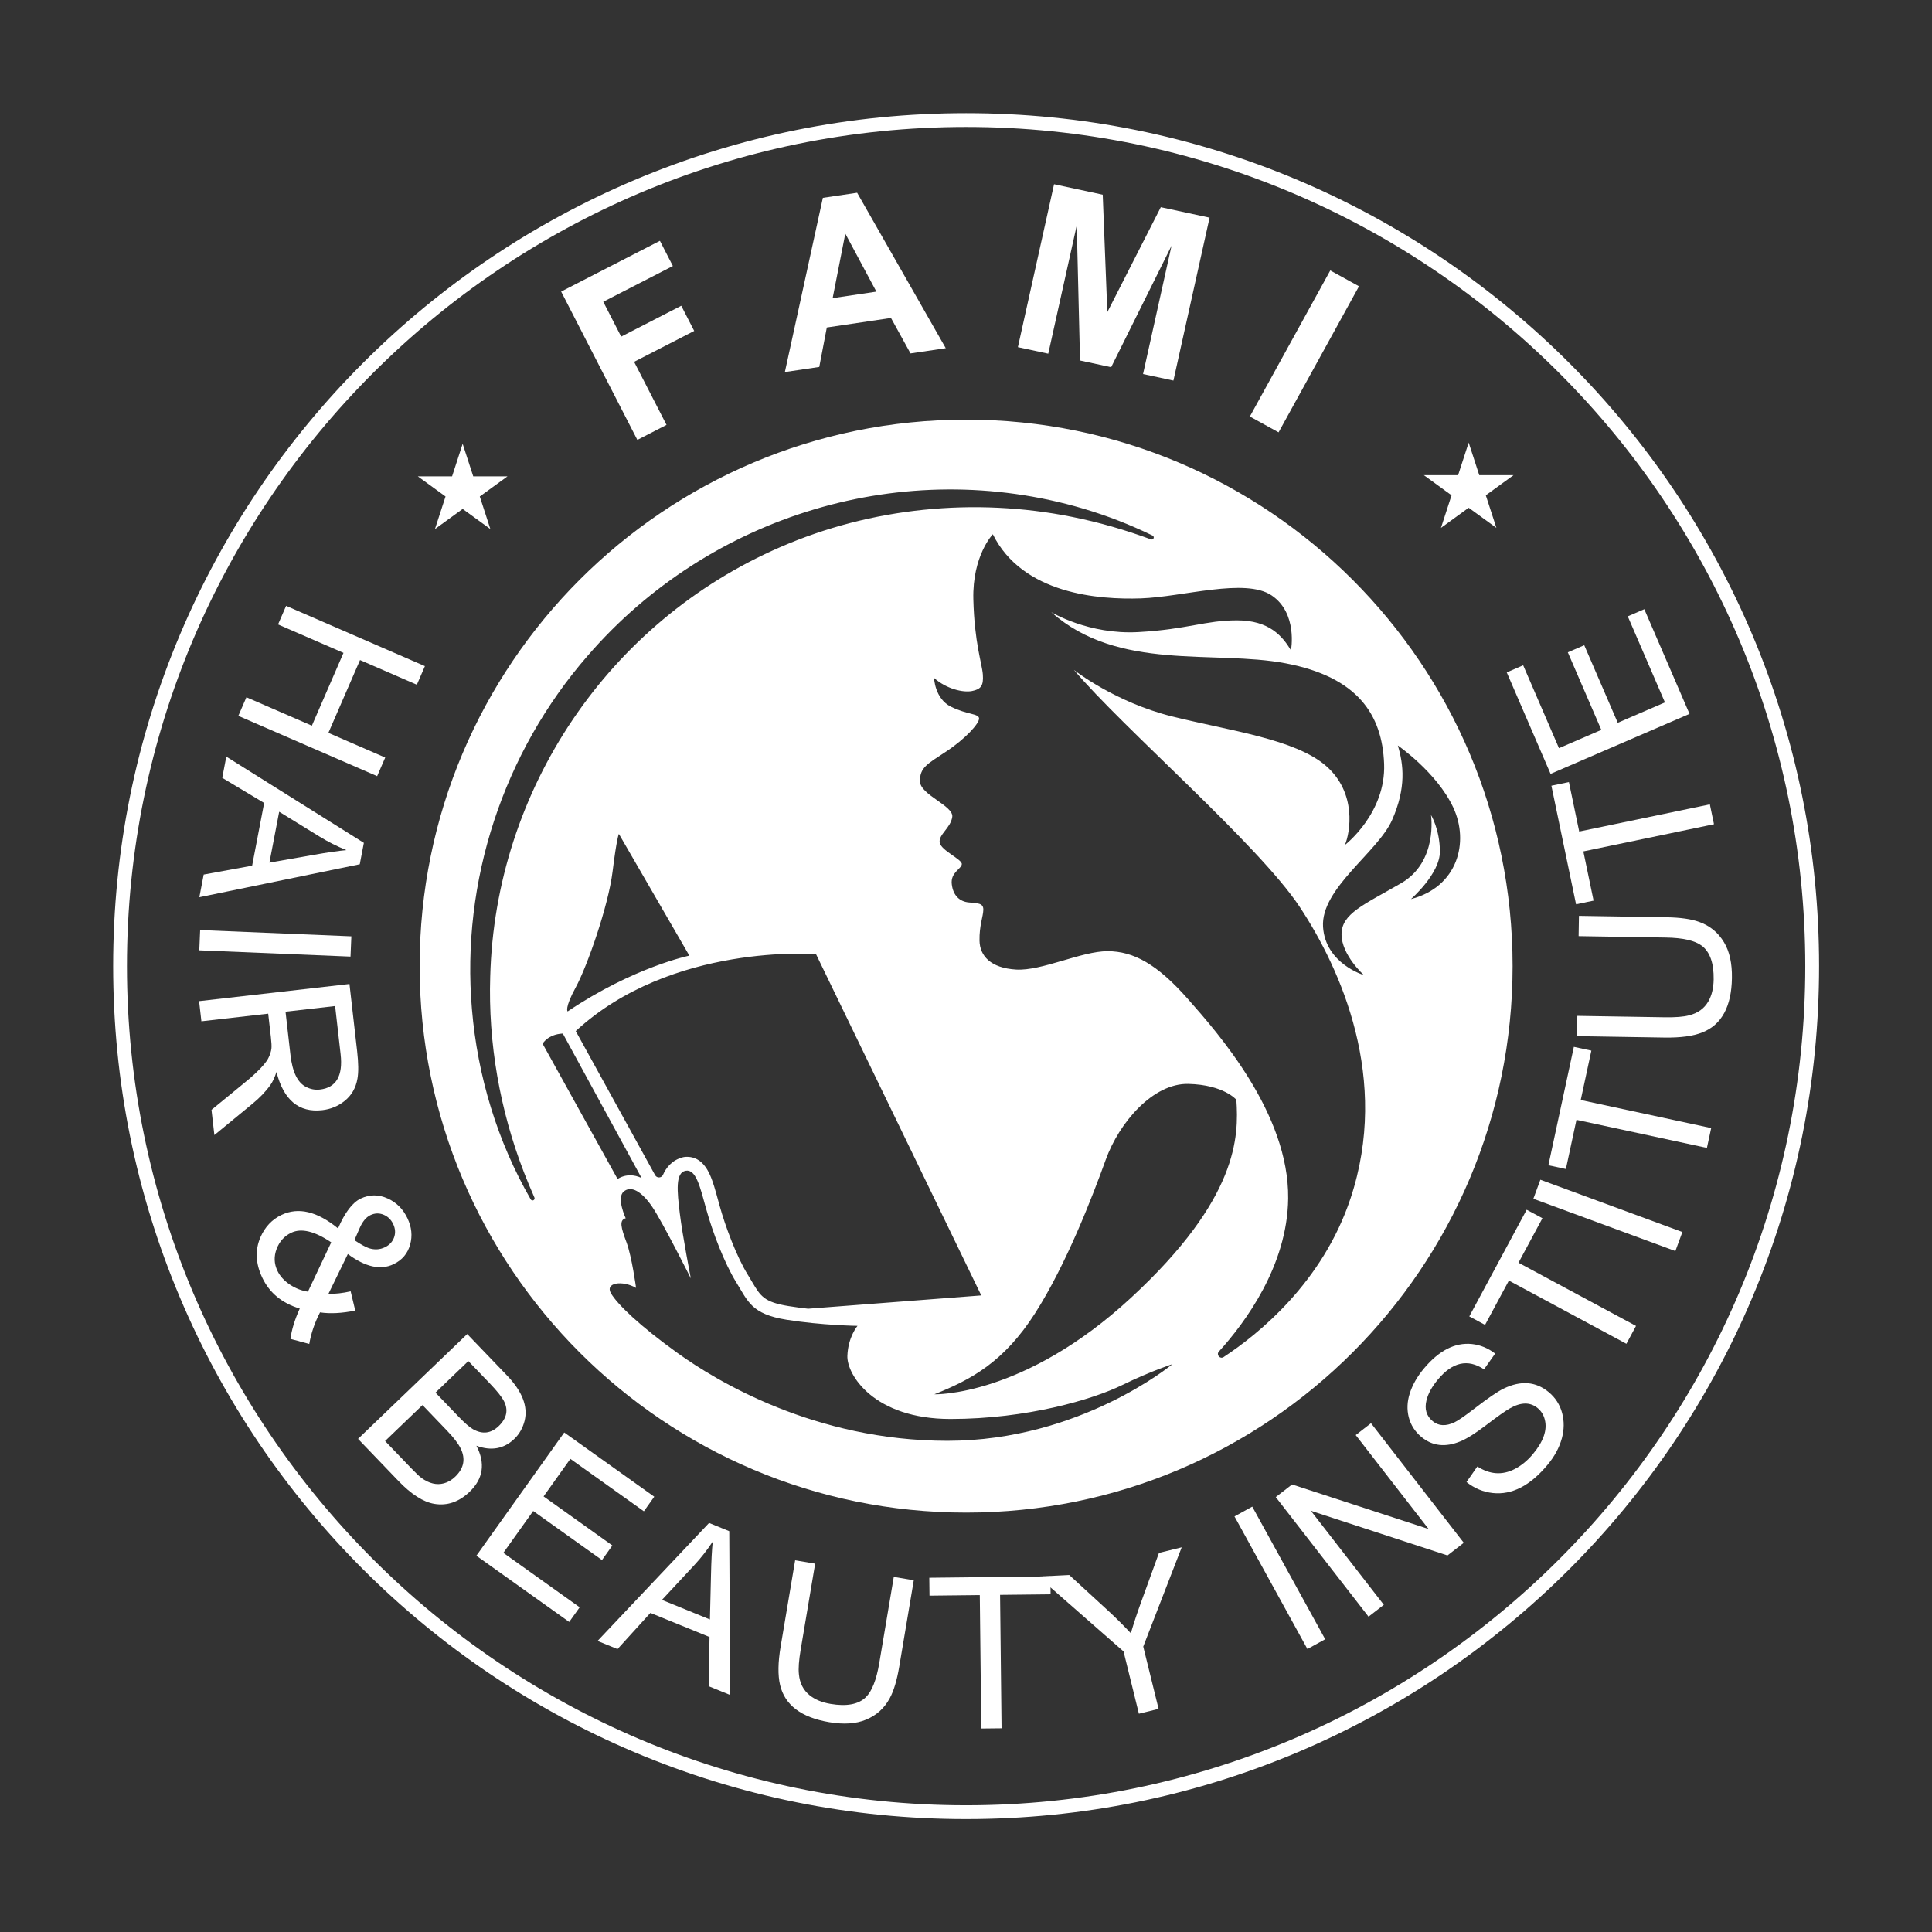 <svg width="2800" height="2800" viewBox="0 0 2800 2800" fill="none" xmlns="http://www.w3.org/2000/svg">
<rect x="0" y="0" width="2800" height="2800" fill="#333333" stroke="none"/>
<path d="M1400.17 608.17C962.76 608.17 608.17 962.76 608.17 1400.17C608.17 1837.58 962.76 2192.17 1400.17 2192.17C1837.58 2192.17 2192.17 1837.58 2192.17 1400.17C2192.17 962.76 1837.58 608.17 1400.17 608.17ZM772.97 1739.53C771.55 1740.14 769.91 1739.55 769.17 1738.23C720.78 1654.29 692.07 1559.21 683.98 1462.74C668 1277.31 729.58 1090.44 851.88 950.13C1028.76 745.73 1310.54 660.45 1570.2 737.22C1604.63 747.44 1638.21 760.44 1670.44 776.19C1671.93 776.92 1672.54 778.71 1671.82 780.2C1671.14 781.6 1669.52 782.23 1668.1 781.71C1630.81 767.93 1592.46 756.86 1553.53 749.06C1412.2 720.71 1262.6 735.47 1130.59 793.03C881.97 900.92 717.62 1144.41 710.47 1415.37C707.41 1511.72 724.49 1608.78 759.23 1698.71L764.17 1711.02L766.64 1717.19L769.27 1723.28L774.51 1735.51C775.22 1737.04 774.52 1738.87 772.97 1739.53ZM1171.15 1896.7C1161.98 1895.67 1152.5 1894.42 1143.08 1892.91C1107.32 1887.19 1102.21 1878.52 1089.84 1857.58C1088.01 1854.47 1086.11 1851.26 1083.98 1847.82C1067.46 1821.19 1051.13 1777.15 1042.94 1747.51C1042.29 1745.13 1041.65 1742.78 1041.02 1740.48C1036.96 1725.62 1033.45 1712.78 1028.84 1702.53C1021.08 1685.29 1009.96 1676.55 995.79 1676.55C993.94 1676.55 992.03 1676.59 990.2 1677.05C973.55 1681.19 965.1 1692.95 960.88 1702.58C958.75 1707.44 952 1707.78 949.44 1703.13L834.39 1494.28C973.28 1366.11 1182.63 1382.79 1182.63 1382.79L1422.13 1877.43L1171.15 1896.7ZM1500.09 1903.3C1545.37 1832.49 1583.15 1734.45 1602.56 1680.66C1621.96 1626.87 1671.07 1569.6 1722.39 1570.87C1773.71 1572.15 1791.83 1593.85 1791.83 1593.85C1795.41 1646.96 1794.9 1736.83 1639.15 1880.83C1483.41 2024.83 1354.05 2020.74 1354.05 2020.74C1407.15 1999.64 1454.81 1974.11 1500.09 1903.3ZM822.64 1465.85C822.64 1465.85 817.71 1461.6 834.39 1430.96C851.07 1400.32 881.62 1313 887.75 1263.47C893.88 1213.94 896.94 1208.57 896.94 1208.57L999.07 1385C999.07 1385 918.98 1401.17 822.64 1465.85ZM786.39 1512.66C786.39 1512.66 793.75 1499 815.66 1497.85L929.81 1707.22C924.34 1704.64 918.81 1703.35 913.24 1703.35C906.72 1703.35 900.51 1705.18 895.02 1708.69L786.39 1512.66ZM1373.11 2088.15C1180.6 2088.15 1037.79 2001 982.3 1961.17C926.81 1921.34 894.9 1890.4 885.58 1874.57C876.26 1858.74 902.05 1855.17 921.83 1866.53C921.83 1866.53 915.75 1821.26 907.92 1800.32C900.09 1779.38 896.94 1768.15 906.81 1765.6C906.81 1765.6 893.11 1736.32 903.83 1727C914.56 1717.68 930 1726.62 945.2 1748.96C960.39 1771.3 1001.2 1852.74 1001.2 1852.74C1001.2 1852.74 989.11 1790.62 985.2 1758.45C981.28 1726.28 978.64 1699.43 993.71 1696.74C1008.77 1694.06 1014.64 1720.15 1023.66 1752.83C1032.68 1785.51 1049.88 1830.79 1066.98 1858.36C1084.09 1885.94 1088.85 1904.49 1139.92 1912.66C1190.98 1920.83 1242.77 1921.55 1242.77 1921.55C1242.77 1921.55 1229.11 1937.51 1228.09 1964.91C1227.07 1992.32 1266.56 2056.49 1377.54 2056.49C1488.51 2056.49 1583.75 2028.15 1626.13 2007.47C1668.51 1986.79 1699.15 1977.08 1699.15 1977.08C1699.15 1977.08 1565.62 2088.15 1373.11 2088.15ZM1957.28 1736.87C1916.93 1858.12 1824.7 1932.96 1773.36 1966.77C1768.14 1970.21 1762.3 1963.39 1766.51 1958.76C1804.44 1916.96 1865.84 1834.37 1866.9 1736.87C1868.23 1613.82 1765.54 1497.6 1721.37 1447.55C1677.2 1397.51 1642.9 1378.53 1605.11 1378.53C1567.32 1378.53 1509.83 1407.34 1472.68 1405.17C1435.54 1403 1419.96 1385.13 1419.58 1363.17C1419.2 1341.21 1424.85 1328.49 1425.11 1318.62C1425.37 1308.74 1417.02 1309.04 1404.11 1307.89C1391.2 1306.74 1381.28 1298.32 1379.37 1281.34C1377.45 1264.36 1393.15 1259.51 1393.92 1252.49C1394.68 1245.47 1363.75 1232.66 1361.88 1221.08C1360 1209.51 1377.71 1200.15 1380.09 1183.98C1382.47 1167.81 1333.45 1151.98 1333.28 1132.23C1333.11 1112.49 1343.49 1107.47 1371.2 1089.21C1398.9 1070.96 1419.32 1048.49 1418.94 1041.21C1418.56 1033.94 1401.83 1035.98 1378.22 1024.23C1354.6 1012.49 1353.71 982.49 1353.71 982.49C1371.32 998.32 1395.66 1004.06 1408.6 1001.51C1421.54 998.96 1425.58 993.85 1424.43 977.77C1423.28 961.68 1412.17 931.81 1410.64 868.49C1409.11 805.17 1438.85 774.28 1438.85 774.28C1482.13 861.26 1592.68 869.26 1653.45 867.21C1714.22 865.17 1804.6 837.08 1842.9 862.87C1881.2 888.66 1870.98 942.45 1870.98 942.45C1858.39 921.68 1839.32 899.04 1792.85 899.04C1746.39 899.04 1722.05 911.98 1649.88 916.06C1577.71 920.15 1523.58 887.13 1523.58 887.13C1620.6 973.6 1759.49 941.6 1863.32 961.34C1967.15 981.08 2003.24 1035.21 2005.96 1107.04C2008.66 1178.32 1950.02 1223.96 1949.12 1224.65C1956.77 1206.77 1966.8 1149.25 1921.88 1110.11C1876.94 1070.96 1781.96 1059.04 1698.56 1038.28C1616.45 1017.83 1558.26 972.32 1556.47 970.91C1626.97 1054.67 1824.01 1224.16 1883.75 1314.53C1943.49 1404.91 2014.73 1564.23 1957.28 1736.87ZM2044.85 1303.04C2044.85 1303.04 2086.98 1266.36 2086.81 1234.02C2086.64 1201.68 2073.88 1181.08 2073.88 1181.08C2073.88 1181.08 2084.43 1248.91 2030.56 1280.06C1976.68 1311.21 1944.26 1323.98 1944.26 1354.11C1944.26 1384.23 1976.68 1413.21 1976.68 1413.21C1976.68 1413.21 1920.87 1396.62 1917.45 1343.3C1913.88 1287.64 1996.85 1235.13 2017.54 1188.4C2038.22 1141.68 2034.13 1107.72 2025.83 1080.4C2025.83 1080.4 2082.22 1119.3 2106.05 1170.02C2129.88 1220.74 2112.26 1285.68 2044.85 1303.04Z" fill="white"/>
<path d="M1006.1 479.63L987.35 443.12L900.25 487.87L874.29 437.35L975.17 385.52L956.41 349.02L813.26 422.57L923.69 637.53L965.98 615.8L919 524.38L1006.1 479.63Z" fill="white"/>
<path d="M1242.22 279.359L1192.56 286.729L1137.5 539.209L1187.34 531.819L1198.29 474.629L1291.28 460.829L1319.59 512.199L1370.67 504.629L1242.22 279.359ZM1206.74 432.069L1225.09 338.579L1270.14 422.659L1206.74 432.069Z" fill="white"/>
<path d="M1682.31 300.26L1604.82 452.39L1598.16 282.17L1527.62 267.01L1475.2 503.12L1519.22 512.58L1560.51 326.6L1565.25 522.47L1610.39 532.17L1697.88 356.12L1656.59 542.1L1700.61 551.56L1753.02 315.45L1682.31 300.26Z" fill="white"/>
<path d="M1927.93 391.95L1811.38 603.66L1853.02 626.58L1969.58 414.88L1927.93 391.95Z" fill="white"/>
<path d="M604.13 992.36L615.84 965.4L414.66 878.03L402.95 904.99L497.82 946.19L451.99 1051.72L357.12 1010.52L345.41 1037.48L546.59 1124.86L558.3 1097.89L475.93 1062.12L521.77 956.59L604.13 992.36Z" fill="white"/>
<path d="M327.98 1096.59L322.1 1127.28L382.83 1163.72L365.4 1254.62L295.21 1267.49L288.91 1300.32L521.4 1252.55L527.35 1221.54L327.98 1096.59ZM454.31 1239L390.46 1250.19L404.61 1176.45L463.12 1212.47C475.22 1219.92 488.16 1226.45 501.97 1232.07C489.92 1233.18 474.04 1235.49 454.31 1239Z" fill="white"/>
<path d="M290.07 1347.93L288.85 1377.29L508 1386.37L509.22 1357L290.07 1347.93Z" fill="white"/>
<path d="M517.61 1523.69L506.47 1426.06L288.55 1450.92L291.88 1480.13L388.7 1469.08L392.57 1502.96C393.45 1510.75 393.74 1516.18 393.42 1519.26C392.92 1523.71 391.45 1528.39 389 1533.29C386.29 1538.89 380.15 1546.19 370.57 1555.17C365.34 1560.16 357.97 1566.47 348.46 1574.09L306.52 1608.46L310.69 1645.01L365.64 1599.86C376.26 1591.21 385.03 1582.04 391.96 1572.34C395.04 1568.04 397.95 1561.79 400.7 1553.59C411.04 1594.34 433.17 1612.78 467.09 1608.91C479.09 1607.54 489.7 1603.23 498.91 1595.98C509.36 1587.8 515.75 1576.82 518.08 1563.03C519.71 1553.82 519.55 1540.71 517.61 1523.69ZM463.67 1579.04C456.65 1579.84 449.96 1578.58 443.58 1575.25C431.32 1569.1 423.79 1553.64 420.96 1528.87L413.81 1466.22L485.68 1458.02L493.64 1527.78C497.23 1559.26 487.24 1576.35 463.67 1579.04Z" fill="white"/>
<path d="M590.479 1765.52C584.179 1752.3 574.729 1742.81 562.149 1737.05C548.779 1730.91 535.649 1730.93 522.729 1737.08C510.819 1742.77 499.879 1757.17 489.899 1780.29C459.709 1755.61 432.409 1749.09 407.999 1760.74C394.189 1767.32 383.999 1778.14 377.429 1793.19C369.459 1811.75 370.369 1831.29 380.159 1851.81C390.669 1873.84 408.759 1888.72 434.429 1896.45C427.039 1912.88 422.549 1927.55 420.969 1940.46L448.219 1947.75C450.869 1932.22 456.069 1916.96 463.789 1901.99C478.459 1904.17 495.489 1903.3 514.869 1899.39L508.199 1871.5C496.679 1874.13 485.949 1875.33 476.009 1875.09L504.119 1817.43C529.439 1836.24 551.499 1841.16 570.319 1832.19C582.829 1826.22 590.869 1816.68 594.449 1803.58C597.919 1791.02 596.599 1778.34 590.479 1765.52ZM446.289 1872C437.329 1870.68 428.759 1867.37 420.589 1862.07C411.979 1856.35 405.819 1849.6 402.099 1841.8C397.169 1831.47 396.769 1820.88 400.909 1810.02C405.049 1799.16 412.109 1791.34 422.099 1786.58C436.679 1779.62 455.999 1784.27 480.049 1800.51L446.289 1872ZM571.109 1793.44C568.799 1799.78 564.349 1804.51 557.759 1807.66C550.469 1811.14 542.769 1811.57 534.659 1808.97C529.519 1807.19 522.519 1803.31 513.659 1797.33L521.019 1780.37C525.259 1770.51 530.529 1764.07 536.819 1761.07C543.109 1758.07 549.409 1757.84 555.709 1760.37C561.999 1762.91 566.699 1767.42 569.799 1773.91C572.989 1780.6 573.429 1787.11 571.109 1793.44Z" fill="white"/>
<path d="M734.83 1993.51L677.13 1933.41L518.91 2085.32L577.42 2146.26C596.11 2165.73 613.44 2176.8 629.4 2179.49C648.11 2182.64 665.19 2176.79 680.64 2161.96C700.4 2142.98 703.67 2120.75 690.44 2095.27C711.97 2103.15 730.29 2099.85 745.4 2085.35C752.66 2078.37 757.63 2069.63 760.3 2059.14C765.4 2038.38 756.91 2016.5 734.83 1993.51ZM659.72 2140.13C654.69 2144.96 649.25 2148.16 643.4 2149.73C632.81 2152.6 621.98 2150.02 610.9 2141.99C607.7 2139.62 602.84 2135.04 596.32 2128.24L558.1 2088.44L612.32 2036.38L647.86 2073.4C657.64 2083.59 664.26 2092.24 667.71 2099.34C674.99 2114.43 672.32 2128.03 659.72 2140.13ZM722.71 2066.84C711.57 2077.54 699.17 2079.03 685.5 2071.32C680.34 2068.34 673.3 2062.2 664.36 2052.89L631.15 2018.3L678.77 1972.58L709.42 2004.5C720.45 2015.99 727.5 2024.85 730.58 2031.07C736.95 2043.77 734.33 2055.69 722.71 2066.84Z" fill="white"/>
<path d="M933.14 2190.26L948.21 2169.14L817.74 2076.1L690.39 2254.67L824.95 2350.64L840.11 2329.39L729.48 2250.49L772.74 2189.83L872.43 2260.93L887.49 2239.81L787.8 2168.71L826.61 2114.29L933.14 2190.26Z" fill="white"/>
<path d="M1058.12 2456.45L1056.89 2219.1L1027.64 2207.18L866.01 2378.17L894.95 2389.96L942.6 2337.55L1028.31 2372.47L1027.16 2443.83L1058.12 2456.45ZM959.35 2318.7L1006.15 2268.39C1015.83 2257.99 1024.77 2246.57 1032.98 2234.14C1031.71 2246.17 1030.86 2262.2 1030.44 2282.23L1028.88 2347.03L959.35 2318.7Z" fill="white"/>
<path d="M1295.34 2285.36L1274.35 2410.05C1270.23 2434.52 1263.7 2451.11 1254.75 2459.82C1244.05 2470.15 1227.07 2473.36 1203.8 2469.44C1191.34 2467.35 1181.22 2463.17 1173.43 2456.92C1164.24 2449.53 1159.04 2439.33 1157.83 2426.32C1156.93 2418.2 1157.78 2406.38 1160.39 2390.87L1181.38 2266.18L1152.39 2261.3L1131.36 2386.26C1127.5 2409.21 1127.21 2427.77 1130.51 2441.93C1137.41 2471.08 1161.18 2489.08 1201.81 2495.92C1222.9 2499.47 1240.59 2498.29 1254.87 2492.37C1270.24 2486.08 1281.82 2475.61 1289.63 2460.96C1295.39 2450.35 1299.94 2435.09 1303.29 2415.2L1324.32 2290.24L1295.34 2285.36Z" fill="white"/>
<path d="M1522.61 2310.58L1522.5 2300.61L1522.33 2284.64L1504.56 2284.84H1504.51L1346.81 2286.59L1347.1 2312.53L1419.99 2311.72L1422.13 2505.1L1451.53 2504.78L1449.38 2311.39L1522.61 2310.58Z" fill="white"/>
<path d="M1712.61 2242.48L1679.66 2250.59L1653.19 2323.56C1647.75 2338.6 1642.98 2353.08 1638.88 2366.99C1628.23 2355.68 1617.94 2345.43 1608.03 2336.22L1549.67 2282.61L1504.56 2284.84H1504.51L1522.5 2300.61L1628.34 2393.39L1650.57 2483.65L1679.11 2476.62L1656.88 2386.36L1712.61 2242.48Z" fill="white"/>
<path d="M1814.87 2183.52L1789.11 2197.69L1894.81 2389.88L1920.56 2375.71L1814.87 2183.52Z" fill="white"/>
<path d="M2121.41 2235.92L1986.96 2062.62L1964.8 2079.82L2070.4 2215.93L1872.56 2151.38L1848.94 2169.7L1983.39 2343L2005.55 2325.81L1899.85 2189.56L2097.79 2254.25L2121.41 2235.92Z" fill="white"/>
<path d="M2264 2048C2260.72 2035.81 2254.26 2025.7 2244.62 2017.67C2225.93 2002.13 2204.13 2000.39 2179.2 2012.47C2170.54 2016.64 2156.49 2026.24 2137.04 2041.27C2123.03 2052.08 2113.41 2058.73 2108.17 2061.23C2095.51 2067.31 2084.89 2066.79 2076.32 2059.66C2067.16 2052.04 2064.2 2041.9 2067.42 2029.23C2069.78 2019.66 2075.28 2009.69 2083.9 1999.33C2105.02 1973.94 2127.29 1969.02 2150.71 1984.55L2166.88 1961.74C2156.71 1953.86 2145.56 1949.24 2133.42 1947.88C2108.76 1945.28 2085.4 1957.23 2063.34 1983.75C2053.74 1995.28 2046.96 2007.33 2042.98 2019.91C2039.33 2031.58 2038.89 2042.94 2041.67 2053.99C2044.63 2065.34 2050.71 2074.84 2059.91 2082.5C2075.93 2095.83 2094.87 2097.95 2116.71 2088.85C2126.26 2084.83 2138.34 2077.24 2152.97 2066.07C2169.96 2053.09 2181.7 2044.77 2188.19 2041.13C2204.32 2031.94 2217.79 2031.84 2228.59 2040.83C2233.78 2045.15 2237.22 2050.78 2238.91 2057.74C2242.6 2072.5 2236.91 2088.95 2221.83 2107.07C2213.78 2116.74 2204.87 2124.08 2195.1 2129.09C2177.13 2138.25 2159.12 2137 2141.08 2125.34L2125.36 2147.88C2136.82 2156.98 2149.5 2162.28 2163.39 2163.79C2191.17 2166.8 2217.66 2153.16 2242.87 2122.86C2253.04 2110.63 2259.96 2097.81 2263.61 2084.39C2266.95 2071.88 2267.08 2059.75 2264 2048Z" fill="white"/>
<path d="M2200.71 1830.03L2235.4 1765.54L2212.55 1753.25L2129.41 1907.84L2152.25 1920.12L2186.78 1855.92L2357.11 1947.53L2371.03 1921.64L2200.71 1830.03Z" fill="white"/>
<path d="M2232.41 1709.75L2222.25 1737.33L2428.08 1813.13L2438.23 1785.55L2232.41 1709.75Z" fill="white"/>
<path d="M2290.91 1594.21L2306.31 1522.62L2280.95 1517.16L2244.04 1688.76L2269.4 1694.22L2284.73 1622.95L2473.8 1663.62L2479.98 1634.88L2290.91 1594.21Z" fill="white"/>
<path d="M2498.58 1365.67C2490.05 1351.42 2477.96 1341.54 2462.3 1336.02C2450.95 1331.91 2435.19 1329.7 2415.01 1329.37L2288.32 1327.32L2287.84 1356.71L2414.26 1358.76C2439.07 1359.16 2456.46 1363.13 2466.41 1370.67C2478.23 1379.7 2483.95 1396.01 2483.57 1419.6C2483.36 1432.23 2480.75 1442.87 2475.74 1451.51C2469.81 1461.71 2460.51 1468.38 2447.83 1471.52C2439.93 1473.63 2428.12 1474.56 2412.39 1474.3L2285.97 1472.26L2285.49 1501.65L2412.19 1503.7C2435.46 1504.08 2453.86 1501.58 2467.36 1496.19C2495.15 1485 2509.37 1458.8 2510.04 1417.6C2510.39 1396.21 2506.57 1378.9 2498.58 1365.67Z" fill="white"/>
<path d="M2484.03 1194.53L2478.05 1165.76L2288.7 1205.13L2273.79 1133.43L2248.39 1138.72L2284.13 1310.57L2309.53 1305.28L2294.69 1233.91L2484.03 1194.53Z" fill="white"/>
<path d="M2383.05 882.88L2359.08 893.23L2412.96 1017.98L2344.56 1047.51L2296.01 935.1L2272.2 945.39L2320.75 1057.8L2259.38 1084.3L2207.5 964.18L2183.68 974.47L2247.22 1121.57L2448.58 1034.61L2383.05 882.88Z" fill="white"/>
<path d="M2539.2 918.99C2508.21 845.74 2469.87 775.09 2425.22 709.01C2381 643.55 2330.21 582 2274.28 526.07C2218.34 470.13 2156.79 419.34 2091.34 375.12C2025.25 330.48 1954.6 292.13 1881.35 261.15C1728.94 196.69 1567.05 164 1400.17 164C1233.3 164 1071.41 196.69 919 261.15C845.75 292.13 775.1 330.48 709.01 375.12C643.56 419.34 582.01 470.13 526.07 526.07C470.13 582 419.35 643.55 375.13 709.01C330.48 775.09 292.13 845.74 261.15 918.99C196.69 1071.4 164 1233.29 164 1400.17C164 1567.05 196.69 1728.94 261.15 1881.35C292.13 1954.6 330.48 2025.25 375.13 2091.33C419.35 2156.79 470.13 2218.34 526.07 2274.27C582.01 2330.21 643.56 2381 709.01 2425.22C775.1 2469.86 845.75 2508.21 919 2539.19C1071.41 2603.65 1233.3 2636.34 1400.17 2636.34C1567.05 2636.34 1728.94 2603.65 1881.35 2539.19C1954.6 2508.21 2025.25 2469.86 2091.34 2425.22C2156.79 2381 2218.34 2330.21 2274.28 2274.27C2330.21 2218.34 2381 2156.79 2425.22 2091.33C2469.87 2025.25 2508.21 1954.6 2539.2 1881.35C2603.66 1728.94 2636.34 1567.05 2636.34 1400.17C2636.34 1233.29 2603.66 1071.4 2539.2 918.99ZM1400.17 2616.34C729.58 2616.34 184 2070.77 184 1400.17C184 729.57 729.58 184 1400.17 184C2070.77 184 2616.34 729.57 2616.34 1400.17C2616.34 2070.77 2070.77 2616.34 1400.17 2616.34Z" fill="white"/>
<path d="M2128.51 641.46L2143.85 688.66H2193.48L2153.33 717.83L2168.67 765.03L2128.51 735.86L2088.36 765.03L2103.7 717.83L2063.55 688.66H2113.18L2128.51 641.46Z" fill="white"/>
<path d="M670.52 643.18L685.86 690.38H735.49L695.34 719.55L710.68 766.75L670.52 737.58L630.37 766.75L645.71 719.55L605.56 690.38H655.19L670.52 643.18Z" fill="white"/>
</svg>
